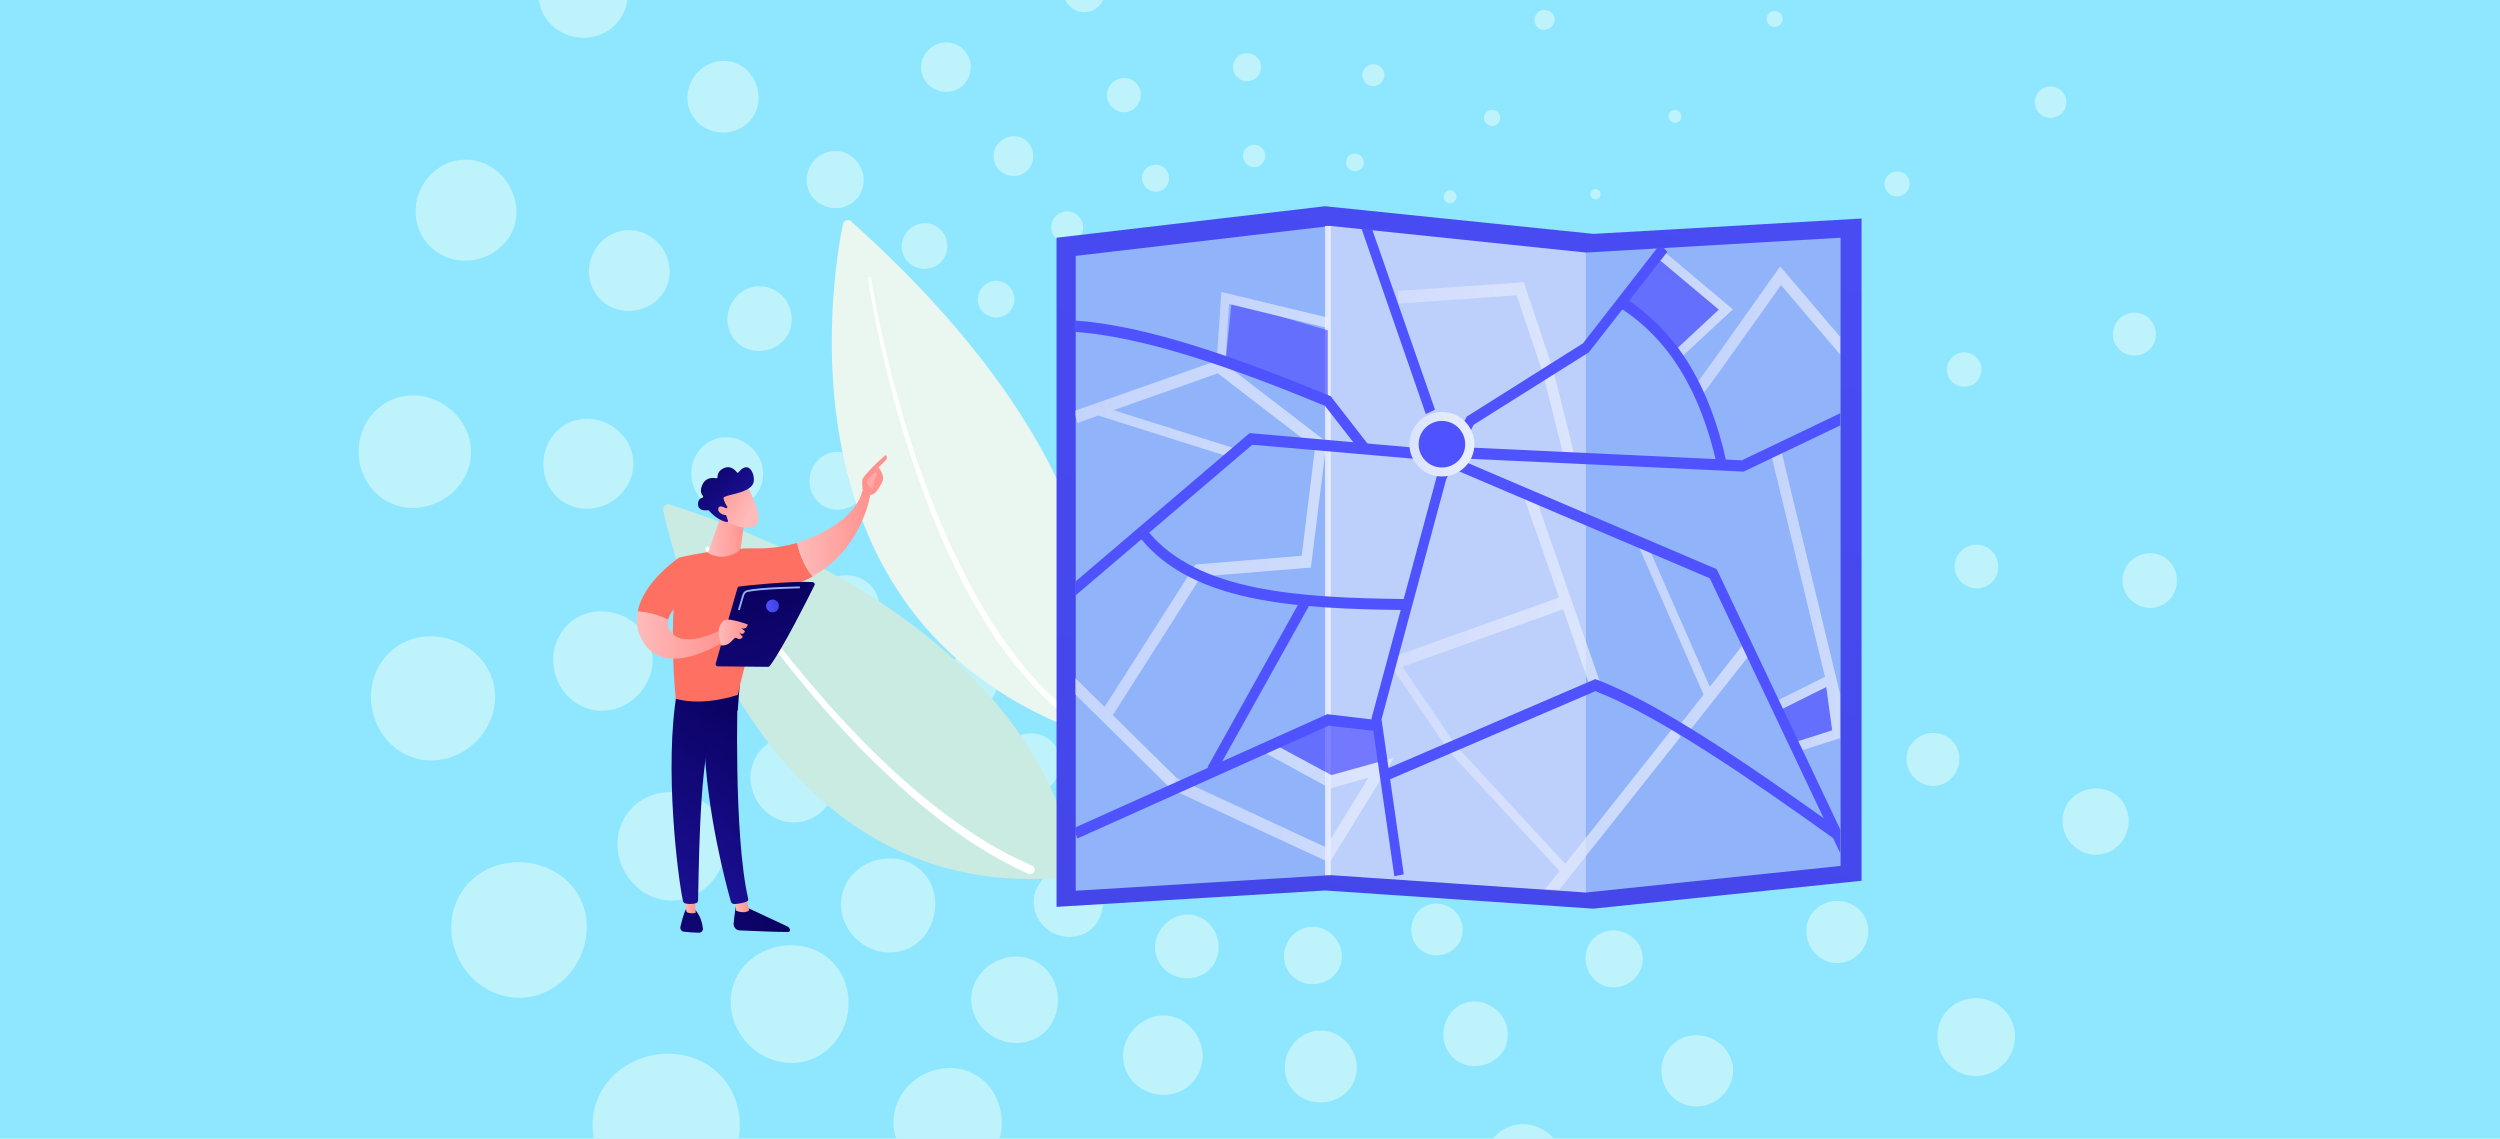<?xml version="1.0" encoding="utf-8"?>
<!-- Generator: Adobe Illustrator 26.5.0, SVG Export Plug-In . SVG Version: 6.00 Build 0)  -->
<svg version="1.1" id="Layer_1" xmlns="http://www.w3.org/2000/svg" xmlns:xlink="http://www.w3.org/1999/xlink" x="0px" y="0px"
	 viewBox="0 0 977 445" style="enable-background:new 0 0 977 445;" xml:space="preserve">
<style type="text/css">
	.st0{fill:#8FE7FF;}
	.st1{fill:#BEF3FC;}
	.st2{fill:#C9EBE1;}
	.st3{fill:#FFFFFF;}
	.st4{fill:#EAF6F0;}
	.st5{fill:url(#SVGID_1_);}
	.st6{fill:#91B3FA;}
	.st7{fill:#BDD0FB;}
	.st8{fill:url(#SVGID_00000061467990709602191360000009590994571876250507_);}
	.st9{clip-path:url(#SVGID_00000026842295025353281780000012032044725328084128_);}
	.st10{opacity:0.69;}
	.st11{fill:url(#SVGID_00000034778768056461815810000008606662232837550502_);}
	.st12{fill:url(#SVGID_00000047041206437218910530000011638926904740665531_);}
	.st13{fill:url(#SVGID_00000058577591814561257010000001358373657430502076_);}
	.st14{fill:url(#SVGID_00000160150887371128308710000011161466813063363223_);}
	.st15{fill:url(#SVGID_00000020380121362309122220000007602192855979568052_);}
	.st16{fill:url(#SVGID_00000080888479906884764180000003776225213732919950_);}
	.st17{fill:url(#SVGID_00000172431567906359019000000016768226346419999677_);}
	.st18{fill:url(#SVGID_00000152953225452516390990000007595345880383977632_);}
	.st19{fill:url(#SVGID_00000006684201745808598330000012060056229652069768_);}
	.st20{fill:url(#SVGID_00000062911788435633371240000002268592973587256498_);}
	.st21{fill:url(#SVGID_00000165203379642994887620000007419437082092648873_);}
	.st22{fill:url(#SVGID_00000070807381543441668620000006989831856056012685_);}
	.st23{fill:url(#SVGID_00000176760189122334104990000018133500758794656400_);}
	.st24{fill:url(#SVGID_00000093150957932902467510000014411371299243986054_);}
	.st25{fill:url(#SVGID_00000059286067631487116620000004748418647279926970_);}
	.st26{fill:url(#SVGID_00000089552238707984507560000007785565791021197194_);}
	.st27{fill:url(#SVGID_00000089554699722355868600000014754484531788146081_);}
	.st28{fill:url(#SVGID_00000151509028908400963700000015383631262411266707_);}
	.st29{fill:url(#SVGID_00000074400452271792811780000010261978296002182023_);}
	.st30{fill:url(#SVGID_00000163033425085994847220000015555244242455934140_);}
	.st31{fill:url(#SVGID_00000105399184461498043960000012814865945049904308_);}
	.st32{fill:url(#SVGID_00000051353891922604012700000008206261512797519767_);}
	.st33{fill:url(#SVGID_00000136403929333504947720000008752790208106218119_);}
	.st34{fill:url(#SVGID_00000044884524055571933770000008294287930325523086_);}
	.st35{fill:url(#SVGID_00000061467273356057925660000015542946647466547885_);}
	.st36{fill:url(#SVGID_00000106836129741981277150000005217484765814969014_);}
	.st37{fill:url(#SVGID_00000172399686554161715020000000303266078191348662_);}
	.st38{fill:url(#SVGID_00000047041222981749181420000003929632524849221534_);}
	.st39{fill:url(#SVGID_00000074416402082411885690000015341986612680201641_);}
	.st40{fill:url(#SVGID_00000115498311424314561390000010793412895731905683_);}
	.st41{fill:url(#SVGID_00000003798346039793395050000013812125461660428990_);}
	.st42{fill:url(#SVGID_00000134947081403799628550000011103304091702024101_);}
	.st43{fill:url(#SVGID_00000182491356217147798590000015536017853371087265_);}
	.st44{fill:url(#SVGID_00000125591619732335558670000013606472192720767896_);}
	.st45{fill:url(#SVGID_00000146471110943271870070000000997498286996969126_);}
	.st46{fill:url(#SVGID_00000015318248131922869580000008614824068910572990_);}
	.st47{fill:url(#SVGID_00000080184811321356800560000012228375826868640688_);}
	.st48{fill:url(#SVGID_00000003815597538425795300000011109565032966781587_);}
	.st49{fill:url(#SVGID_00000125561343820142709500000018144157570263029672_);}
	.st50{fill:url(#SVGID_00000108280721035136199920000005406210467808908453_);}
	.st51{fill:url(#SVGID_00000176763685553913858290000008587789001179920780_);}
	.st52{fill:url(#SVGID_00000035523589076074497120000014996424697172304002_);}
	.st53{fill:url(#SVGID_00000101801213552484070100000004174787719542349465_);}
	.st54{fill:url(#SVGID_00000031196661786625271360000008394818548774984127_);}
	.st55{fill:url(#SVGID_00000150793219206771662060000016599512701104297635_);}
	.st56{fill:url(#SVGID_00000092456115787361772440000014556612959243681725_);}
</style>
<path class="st0" d="M0,0h977v445H0V0z"/>
<g>
	<path class="st1" d="M282,459.6c5.1-6.1,7.3-13.6,7.1-20.7s-2.8-13.9-8-19.1s-11.9-7.7-19.1-8c-7.1-0.2-14.6,2-20.7,7.1
		s-9.5,12.3-9.7,19.9s2.7,15.5,8.8,21.6s14,9.1,21.6,8.8C269.7,469.1,276.9,465.7,282,459.6L282,459.6z M361.7,509.9
		c3-6.7,3-13.9,1-20.2s-6.1-11.6-12-14.9c-5.9-3.2-12.6-3.8-19-2.1s-12.4,5.6-16.4,11.7s-5.1,13.3-3.4,20.1
		c1.7,6.7,6.4,13,13.3,16.8s14.7,4.4,21.3,2.2C353.2,521.4,358.7,516.5,361.7,509.9z M191.2,339.4c-6.7,3-11.5,8.5-13.6,15.1
		c-2.2,6.6-1.6,14.4,2.2,21.3s10,11.6,16.8,13.3c6.9,1.8,14.2,0.6,20.1-3.4c6.1-4,10-10.1,11.7-16.4c1.7-6.4,1.1-13.1-2.1-19
		s-8.6-10-14.9-12S197.9,336.4,191.2,339.4L191.2,339.4z M411.5,306.2c2.1-2.5,3-5.6,2.9-8.5s-1.2-5.7-3.3-7.8s-4.9-3.2-7.8-3.3
		s-6,0.8-8.5,2.9s-3.9,5-4,8.1s1.1,6.4,3.6,8.9s5.8,3.7,8.8,3.6C406.4,310.1,409.4,308.7,411.5,306.2L411.5,306.2L411.5,306.2z
		 M444.1,326.8c1.2-2.7,1.2-5.7,0.4-8.3s-2.5-4.8-4.9-6.1s-5.2-1.5-7.8-0.9c-2.6,0.7-5.1,2.3-6.7,4.8s-2.1,5.5-1.4,8.2
		c0.7,2.8,2.6,5.3,5.5,6.9c2.8,1.6,6,1.8,8.7,0.9C440.6,331.5,442.9,329.5,444.1,326.8L444.1,326.8L444.1,326.8z M481.1,337.6
		c0.4-2.7-0.3-5.3-1.7-7.4s-3.4-3.6-5.9-4.1s-5,0-7.1,1.2c-2.1,1.3-3.9,3.3-4.6,6c-0.8,2.6-0.4,5.3,1,7.6c1.3,2.2,3.7,4,6.5,4.6
		c2.9,0.6,5.7,0,7.9-1.4C479.3,342.6,480.7,340.3,481.1,337.6L481.1,337.6L481.1,337.6z M519.7,337.8c-0.3-2.5-1.6-4.6-3.3-6
		s-3.9-2.2-6.2-2.1c-2.3,0.2-4.4,1.2-5.9,2.9s-2.5,3.9-2.5,6.4s1,4.7,2.8,6.3c1.7,1.6,4.2,2.5,6.8,2.3c2.6-0.2,4.9-1.4,6.4-3.2
		S520,340.3,519.7,337.8L519.7,337.8L519.7,337.8z M556.9,327.5c-0.9-2-2.5-3.5-4.4-4.3s-4-0.9-5.9-0.2c-2,0.7-3.5,2.2-4.4,4
		s-1.2,4-0.5,6.1c0.6,2.1,2.1,3.8,4,4.7s4.2,1.1,6.4,0.3s3.9-2.4,4.7-4.4C557.7,331.7,557.8,329.5,556.9,327.5L556.9,327.5
		L556.9,327.5z M589.8,307.3c-2.5-3-6.9-3.5-9.9-1.3s-3.7,6.5-1.6,9.8c2.2,3.3,6.7,4.1,10.1,1.6C591.8,315,592.3,310.3,589.8,307.3z
		 M615.9,278.9c-2.8-1.9-6.6-1.3-8.6,1.3s-1.6,6.4,1.1,8.6c2.6,2.2,6.6,1.8,8.8-1.1S618.7,280.8,615.9,278.9z M633.2,244.4
		c-2.8-0.9-5.7,0.5-6.7,3.1s0.3,5.6,3,6.8s5.8-0.2,6.9-3C637.4,248.4,635.9,245.3,633.2,244.4L633.2,244.4z M640.3,206.5
		c-2.4-0.1-4.4,1.7-4.6,4s1.6,4.4,3.9,4.7c2.4,0.3,4.6-1.5,4.8-4S642.7,206.6,640.3,206.5L640.3,206.5L640.3,206.5z M636.9,168.1
		c-1.8,0.4-3,2.3-2.6,4.1s2.2,3,4,2.7c1.9-0.3,3.1-2.2,2.7-4.1C640.6,168.8,638.7,167.7,636.9,168.1L636.9,168.1L636.9,168.1z
		 M623,132.1c-1.2,0.7-1.7,2.2-1,3.4c0.6,1.2,2.1,1.7,3.4,1c1.2-0.6,1.7-2.2,1.1-3.4C625.7,131.9,624.2,131.4,623,132.1z
		 M597.5,99.1c-0.6,0.6-0.6,1.6,0,2.2s1.6,0.6,2.2,0c0.6-0.6,0.6-1.6,0-2.3C599,98.5,598.1,98.5,597.5,99.1z M374.2,257
		c-2.7,1.2-4.7,3.5-5.6,6.2s-0.7,5.9,0.9,8.7s4.1,4.7,6.9,5.5c2.8,0.7,5.7,0.3,8.2-1.4c2.5-1.6,4.1-4.1,4.8-6.7s0.5-5.4-0.9-7.8
		c-1.3-2.4-3.5-4.1-6.1-4.9C379.9,255.7,377,255.7,374.2,257L374.2,257L374.2,257z M363.5,219.9c-2.7,0.4-5,1.9-6.5,4
		s-2.1,5-1.4,7.9c0.6,2.9,2.4,5.2,4.6,6.5c2.2,1.4,4.9,1.7,7.6,1c2.5-0.8,4.6-2.4,6-4.6c1.3-2.1,1.8-4.6,1.2-7.1
		c-0.5-2.5-2-4.5-4.1-5.9S366.2,219.5,363.5,219.9L363.5,219.9L363.5,219.9z M363.2,181.3c-2.5-0.3-4.8,0.4-6.6,1.9
		s-3.1,3.8-3.2,6.4c-0.2,2.6,0.7,5.1,2.3,6.8s3.8,2.8,6.3,2.8s4.7-1,6.4-2.5s2.7-3.6,2.9-5.9s-0.6-4.5-2.1-6.2
		C367.8,183,365.7,181.7,363.2,181.3L363.2,181.3L363.2,181.3z M373.6,144.2c-2-0.9-4.3-0.9-6.2,0c-1.9,0.8-3.6,2.5-4.4,4.7
		s-0.6,4.5,0.3,6.4s2.6,3.4,4.7,4s4.3,0.4,6.1-0.5s3.3-2.4,4-4.4s0.6-4.1-0.2-5.9S375.6,145.1,373.6,144.2L373.6,144.2z
		 M393.7,111.3c-3-2.5-7.6-2-10.1,1.4s-1.7,8,1.6,10.1c3.3,2.2,7.6,1.4,9.8-1.6C397.3,118.2,396.8,113.8,393.7,111.3z M422.1,85.2
		c-1.9-2.8-5.9-3.5-8.8-1.3s-3.3,6.2-1.1,8.8s6,3,8.6,1.1C423.5,91.8,424.1,88,422.1,85.2z M456.6,67.9c-0.9-2.8-4-4.2-6.9-3.2
		c-2.9,1.1-4.2,4.2-3,6.9s4.2,4,6.8,3S457.5,70.6,456.6,67.9z M494.5,60.7c-0.1-2.4-2.2-4.3-4.7-4.1s-4.3,2.4-4,4.8s2.4,4.1,4.7,3.9
		C492.8,65.2,494.6,63.1,494.5,60.7L494.5,60.7z M532.9,64.2c0.4-1.8-0.7-3.7-2.7-4.1c-1.9-0.4-3.8,0.8-4.1,2.7
		c-0.3,1.9,0.9,3.7,2.7,4C530.7,67.2,532.5,66,532.9,64.2L532.9,64.2z M568.9,78.1c0.7-1.2,0.2-2.7-1-3.4l0,0
		c-1.3-0.7-2.8-0.2-3.4,1.1c-0.6,1.2-0.2,2.7,1,3.4C566.7,79.7,568.3,79.3,568.9,78.1z M389,332.8c2.5-3,3.8-6.7,3.7-10.6
		c-0.1-3.7-1.4-7.1-4.1-9.8c-2.6-2.6-6.1-4-9.8-4.1c-3.6-0.1-7.5,1-10.6,3.7c-3.1,2.6-4.8,6.3-5,10.2c-0.1,3.9,1.4,7.9,4.5,11.1
		c3.1,3.1,7.2,4.6,11.1,4.5S386.4,335.9,389,332.8L389,332.8L389,332.8z M429.8,358.5c1.5-3.4,1.6-7.1,0.5-10.3
		c-1-3.2-3.1-6-6.1-7.6c-3-1.7-6.5-1.9-9.7-1.1c-3.3,0.9-6.4,2.9-8.4,6c-2.1,3.1-2.6,6.8-1.7,10.3s3.3,6.6,6.8,8.6
		c3.5,1.9,7.5,2.2,10.9,1.1S428.3,362,429.8,358.5L429.8,358.5L429.8,358.5z M476.1,372c0.5-3.4-0.4-6.7-2.1-9.2
		c-1.7-2.6-4.3-4.4-7.4-5.1s-6.2,0-8.9,1.6c-2.6,1.6-4.8,4.2-5.8,7.5c-1,3.2-0.5,6.7,1.2,9.5s4.6,5,8.2,5.7c3.6,0.8,7.1,0,9.8-1.8
		C473.8,378.3,475.6,375.4,476.1,372L476.1,372L476.1,372z M524.3,372.3c-0.4-3.1-2-5.7-4.2-7.5s-4.9-2.8-7.8-2.6
		c-2.8,0.2-5.5,1.5-7.4,3.6s-3.1,4.9-3.1,8s1.3,5.9,3.5,7.9s5.2,3.1,8.5,2.9s6.2-1.8,8.1-4S524.7,375.4,524.3,372.3L524.3,372.3z
		 M570.8,359.4c-1.1-2.6-3.1-4.4-5.4-5.4s-4.9-1.2-7.4-0.3s-4.3,2.7-5.4,5c-1.2,2.4-1.4,5.2-0.6,7.7c0.8,2.7,2.6,4.8,5,5.9
		c2.4,1.2,5.3,1.4,8,0.4c2.8-1,4.8-3.1,5.9-5.5C571.8,364.7,571.9,362,570.8,359.4L570.8,359.4L570.8,359.4z M611.9,334.2
		c-1.6-1.9-3.7-3-6-3.3c-2.2-0.3-4.5,0.2-6.4,1.6s-3,3.4-3.4,5.6s0,4.6,1.4,6.7s3.4,3.4,5.7,3.7c2.3,0.4,4.8-0.2,6.9-1.7
		s3.3-3.8,3.6-6.1C614.1,338.5,613.4,336.1,611.9,334.2L611.9,334.2L611.9,334.2z M644.5,298.7c-3.6-2.4-8.3-1.7-10.8,1.6
		c-2.5,3.2-1.9,8,1.3,10.8c3.3,2.8,8.3,2.2,11-1.4C648.9,306.1,648.1,301.1,644.5,298.7z M666.2,255.6c-3.5-1.1-7.2,0.6-8.4,3.9
		s0.4,7,3.7,8.5c3.4,1.5,7.3-0.2,8.7-3.8C671.5,260.6,669.6,256.7,666.2,255.6z M675.1,208.2c-3-0.1-5.6,2.1-5.8,5s1.9,5.5,4.9,5.9
		c3,0.3,5.7-1.9,6-5S678.1,208.3,675.1,208.2L675.1,208.2L675.1,208.2z M670.8,160.2c-2.3,0.5-3.8,2.8-3.3,5.1s2.7,3.8,5,3.4
		s3.9-2.7,3.4-5.1C675.4,161.1,673.1,159.6,670.8,160.2L670.8,160.2L670.8,160.2z M653.4,115.2c-1.5,0.9-2.1,2.7-1.3,4.2
		s2.7,2.1,4.2,1.3s2.2-2.7,1.3-4.3C656.9,114.9,654.9,114.3,653.4,115.2z M622.1,74.5c-0.8,0.8-0.8,2,0,2.8s2,0.8,2.8,0l0,0
		c0.8-0.8,0.8-2,0-2.8S622.9,73.7,622.1,74.5L622.1,74.5z M342.5,271.3c-3.4,1.5-5.9,4.3-7,7.7s-0.8,7.4,1.1,10.9s5.1,5.9,8.6,6.8
		s7.2,0.3,10.3-1.7c3.1-2.1,5.1-5.2,6-8.4c0.9-3.3,0.6-6.7-1.1-9.7s-4.4-5.1-7.6-6.1C349.6,269.7,345.9,269.7,342.5,271.3
		L342.5,271.3L342.5,271.3z M329,224.9c-3.4,0.5-6.3,2.3-8.1,5s-2.6,6.2-1.8,9.8s3,6.5,5.7,8.2c2.8,1.7,6.2,2.2,9.4,1.2
		c3.3-1,5.9-3.2,7.5-5.8c1.6-2.7,2.2-5.8,1.6-8.9c-0.7-3.1-2.6-5.7-5.1-7.4C335.7,225.4,332.4,224.5,329,224.9L329,224.9z
		 M328.7,176.7c-3.1-0.4-6,0.5-8.3,2.4s-3.8,4.8-4,8.1s0.9,6.4,2.9,8.5c2,2.2,4.8,3.5,7.9,3.5s5.9-1.2,8-3.1
		c2.1-1.9,3.4-4.6,3.6-7.4c0.2-2.9-0.8-5.6-2.6-7.8S331.8,177.1,328.7,176.7z M341.6,130.3c-2.6-1.1-5.3-1.1-7.7,0
		c-2.4,1-4.5,3.1-5.5,5.9s-0.8,5.7,0.4,8c1.2,2.4,3.2,4.2,5.9,5c2.5,0.8,5.3,0.5,7.7-0.6c2.3-1.1,4.1-3,5-5.4
		c0.9-2.5,0.7-5.1-0.3-7.4C346.1,133.4,344.2,131.4,341.6,130.3z M366.9,89.2c-1.9-1.6-4.3-2.2-6.6-1.9s-4.5,1.5-6.1,3.6
		c-1.5,2.1-2.1,4.6-1.7,6.9s1.7,4.4,3.7,5.7c2.1,1.4,4.5,1.8,6.7,1.4s4.2-1.5,5.6-3.4s1.9-4.2,1.6-6.4
		C369.9,92.9,368.8,90.7,366.9,89.2L366.9,89.2z M402.4,56.5c-2.4-3.6-7.4-4.4-11-1.6c-3.6,2.7-4.1,7.8-1.4,11
		c2.8,3.3,7.5,3.8,10.8,1.3C404,64.8,404.8,60.1,402.4,56.5z M445.5,34.9c-1.1-3.5-5-5.3-8.6-3.9s-5.2,5.3-3.8,8.7
		c1.5,3.4,5.2,5,8.5,3.7C444.8,42.1,446.6,38.4,445.5,34.9z M492.8,25.9c-0.1-3-2.8-5.3-5.9-5.1s-5.4,3-5,6c0.3,3,3,5.2,5.9,4.9
		C490.7,31.5,493,29,492.8,25.9L492.8,25.9z M540.9,30.3c0.6-2.3-0.9-4.6-3.3-5.1s-4.7,1.1-5.1,3.4s1.1,4.6,3.3,5
		C538.1,34,540.3,32.6,540.9,30.3L540.9,30.3z M585.9,47.6c0.8-1.5,0.3-3.4-1.3-4.3c-1.6-0.8-3.5-0.2-4.3,1.3
		c-0.8,1.6-0.2,3.4,1.3,4.2C583.1,49.7,585,49.2,585.9,47.6z M360.9,366.1c3.3-3.9,4.7-8.7,4.6-13.3s-1.8-8.9-5.1-12.2
		s-7.6-5-12.2-5.1s-9.4,1.3-13.3,4.6s-6.1,7.9-6.2,12.7c-0.2,4.8,1.7,9.9,5.6,13.8s9,5.8,13.8,5.6
		C353.1,372.1,357.7,370,360.9,366.1L360.9,366.1L360.9,366.1z M411.9,398.2c1.9-4.3,1.9-8.9,0.7-12.9c-1.3-4-3.9-7.4-7.7-9.5
		s-8.1-2.4-12.2-1.4c-4.1,1.1-7.9,3.6-10.5,7.5s-3.3,8.5-2.1,12.8c1.1,4.3,4.1,8.3,8.5,10.7s9.4,2.8,13.6,1.4
		C406.5,405.6,410,402.5,411.9,398.2z M469.8,415.1c0.6-4.2-0.5-8.3-2.7-11.5s-5.4-5.6-9.3-6.4c-3.9-0.9-7.8-0.1-11.1,2
		c-3.3,2-6,5.2-7.2,9.3s-0.6,8.3,1.5,11.8s5.7,6.2,10.2,7.2s8.9,0,12.3-2.3C466.9,422.9,469.2,419.2,469.8,415.1L469.8,415.1
		L469.8,415.1z M530.1,415.4c-0.5-3.8-2.5-7.1-5.2-9.4s-6.1-3.5-9.7-3.2c-3.6,0.2-6.8,1.9-9.2,4.5c-2.5,2.7-3.9,6.3-3.9,10
		c0,3.9,1.6,7.4,4.3,9.9s6.5,3.9,10.7,3.6c4.1-0.3,7.7-2.2,10.1-5C529.5,423,530.6,419.3,530.1,415.4L530.1,415.4z M588.2,399.3
		c-1.4-3.2-3.9-5.5-6.8-6.8s-6.2-1.5-9.2-0.4c-3.1,1.1-5.4,3.4-6.8,6.3c-1.4,2.8-1.8,6.3-0.8,9.6s3.3,5.9,6.3,7.4
		c3.2,1.5,6.8,1.6,10.1,0.4c3.5-1.3,6.1-3.8,7.4-6.8C589.5,406,589.6,402.5,588.2,399.3z M639.5,367.8c-2-2.4-4.7-3.7-7.5-4.1
		s-5.6,0.3-8,2c-2.3,1.7-3.8,4.3-4.2,7c-0.5,2.8,0.1,5.8,1.8,8.3c1.7,2.6,4.3,4.2,7.2,4.7s6-0.2,8.6-2.1s4.2-4.7,4.5-7.6
		C642.3,373.1,641.5,370.1,639.5,367.8L639.5,367.8L639.5,367.8z M680.3,323.4c-2.2-1.5-4.8-2-7.2-1.7c-2.4,0.4-4.7,1.6-6.2,3.6
		s-2.1,4.5-1.8,7c0.3,2.4,1.5,4.8,3.5,6.5c2.1,1.7,4.6,2.4,7.1,2.1s5-1.6,6.6-3.8c1.7-2.2,2.3-4.9,1.9-7.4
		C683.9,327.2,682.5,324.9,680.3,323.4L680.3,323.4L680.3,323.4z M707.4,269.5c-4.3-1.4-9,0.8-10.5,4.8c-1.6,4.1,0.4,8.8,4.6,10.6
		s9.1-0.3,10.8-4.7S711.7,271,707.4,269.5L707.4,269.5L707.4,269.5z M718.6,210.3c-3.8-0.2-6.9,2.6-7.2,6.3
		c-0.3,3.6,2.4,6.9,6.2,7.3c3.7,0.4,7.1-2.4,7.4-6.3C725.2,213.8,722.3,210.5,718.6,210.3z M713.1,150.3c-2.9,0.7-4.7,3.5-4.1,6.3
		s3.4,4.7,6.3,4.2s4.9-3.4,4.2-6.4C718.9,151.4,716,149.6,713.1,150.3z M691.4,94c-1.9,1.1-2.6,3.4-1.6,5.3s3.3,2.6,5.3,1.6
		c1.9-1,2.7-3.4,1.6-5.3C695.8,93.7,693.3,93,691.4,94z M652.8,43.7c-1,1-1,2.5,0,3.5c0.9,1,2.5,1,3.5,0.1s1-2.5,0.1-3.5
		s-2.4-1.1-3.5-0.2C652.9,43.6,652.8,43.6,652.8,43.7L652.8,43.7z M302.8,289.1c-4.3,1.9-7.4,5.4-8.7,9.7c-1.4,4.2-1,9.2,1.4,13.6
		s6.4,7.4,10.7,8.5s8.9,0.4,12.8-2.1c3.9-2.6,6.4-6.4,7.5-10.5s0.7-8.4-1.4-12.2s-5.5-6.4-9.5-7.7
		C311.7,287.2,307.1,287.2,302.8,289.1z M286,231.2c-4.1,0.6-7.8,2.9-10.1,6.3c-2.3,3.4-3.2,7.8-2.3,12.3c1,4.5,3.7,8.1,7.2,10.2
		s7.7,2.7,11.8,1.5s7.3-3.9,9.3-7.2s2.8-7.2,1.9-11.1c-0.8-3.9-3.2-7.1-6.4-9.2C294.3,231.8,290.2,230.6,286,231.2L286,231.2z
		 M285.6,171c-3.8-0.5-7.6,0.6-10.4,3c-2.8,2.3-4.8,5.9-5,10.1c-0.3,4.1,1.2,7.9,3.6,10.7c2.5,2.7,6,4.3,9.9,4.3
		c3.7,0,7.3-1.4,10-3.9c2.6-2.4,4.3-5.6,4.5-9.2s-1-7-3.2-9.7C292.7,173.5,289.4,171.5,285.6,171L285.6,171z M301.7,112.9
		c-3.2-1.4-6.7-1.3-9.7,0s-5.6,3.9-6.9,7.4s-1,7.1,0.4,10c1.4,3,4.1,5.3,7.4,6.3s6.8,0.6,9.6-0.8s5.1-3.7,6.2-6.8s0.9-6.3-0.3-9.2
		C307.3,116.8,304.9,114.3,301.7,112.9z"/>
	<path class="st1" d="M333.3,61.5c-2.4-2-5.3-2.8-8.2-2.4s-5.7,1.9-7.6,4.5s-2.6,5.7-2.1,8.6s2.1,5.5,4.7,7.2s5.6,2.2,8.3,1.8
		c2.8-0.5,5.3-1.9,7-4.2s2.4-5.2,2-8S335.6,63.5,333.3,61.5L333.3,61.5L333.3,61.5z M377.6,20.7c-1.5-2.2-3.8-3.6-6.3-4
		s-5.2,0.2-7.4,1.9s-3.6,4.1-3.9,6.6s0.4,5.1,2.1,7.1c1.7,2.1,4.1,3.2,6.5,3.5s4.9-0.3,7-1.8c2-1.6,3.3-3.8,3.6-6.2
		C379.7,25.5,379.2,22.9,377.6,20.7L377.6,20.7L377.6,20.7z M431.5-6.3c-1.4-4.3-6.3-6.6-10.7-4.9c-4.5,1.7-6.5,6.6-4.7,10.8
		s6.5,6.2,10.6,4.6C430.7,2.6,432.9-2,431.5-6.3L431.5-6.3L431.5-6.3z M490.7-17.5c-0.2-3.8-3.5-6.7-7.3-6.4
		c-3.9,0.3-6.7,3.7-6.3,7.4s3.7,6.4,7.3,6.2C488.1-10.6,490.9-13.8,490.7-17.5z M550.8-12.1c0.7-2.9-1.2-5.8-4.2-6.4
		s-5.9,1.3-6.4,4.2s1.4,5.7,4.2,6.3C547.3-7.4,550.1-9.2,550.8-12.1z M607,9.6c1.1-1.8,0.5-4.1-1.3-5.2c-0.1-0.1-0.2-0.1-0.3-0.1
		c-2-1-4.4-0.3-5.3,1.7c-1,1.9-0.2,4.3,1.6,5.3C603.6,12.2,605.9,11.5,607,9.6L607,9.6z M325.9,407.7c4.1-4.9,5.9-10.9,5.7-16.6
		s-2.3-11.1-6.4-15.3c-4.1-4.1-9.5-6.2-15.3-6.4c-5.7-0.2-11.7,1.6-16.6,5.7s-7.6,9.8-7.7,15.9c-0.2,6.1,2.2,12.4,7,17.3
		c4.9,4.9,11.2,7.2,17.3,7.1C316,415.2,321.8,412.5,325.9,407.7z M389.6,447.8c2.4-5.3,2.4-11.1,0.8-16.1s-4.9-9.3-9.6-11.9
		s-10.1-3-15.2-1.7s-9.9,4.5-13.1,9.4s-4.1,10.7-2.7,16.1s5.1,10.4,10.7,13.4c5.5,3,11.8,3.5,17.1,1.8
		C382.8,457,387.2,453.2,389.6,447.8L389.6,447.8L389.6,447.8z M461.9,468.9c0.8-5.3-0.7-10.4-3.4-14.4s-6.7-6.9-11.6-8
		c-4.8-1.1-9.7-0.1-13.9,2.4c-4.1,2.5-7.5,6.5-9.1,11.7c-1.5,5.1-0.8,10.4,1.9,14.8c2.6,4.4,7.2,7.7,12.8,9c5.6,1.2,11.1,0,15.3-2.8
		C458.3,478.7,461.2,474.2,461.9,468.9L461.9,468.9L461.9,468.9z M537.3,469.4c-0.6-4.8-3.1-8.9-6.5-11.7s-7.6-4.4-12.2-4.1
		c-4.5,0.3-8.5,2.4-11.5,5.7c-3,3.2-4.9,7.6-4.9,12.5s2,9.2,5.4,12.3s8.2,4.9,13.3,4.5c5.2-0.3,9.6-2.8,12.6-6.3
		S537.9,474.2,537.3,469.4L537.3,469.4L537.3,469.4z M609.9,449.2c-1.7-4-4.9-6.9-8.5-8.5s-7.7-1.9-11.5-0.4
		c-3.8,1.4-6.8,4.3-8.5,7.8s-2.2,7.8-1,12c1.3,4.2,4.1,7.4,7.8,9.2s8.2,2.2,12.6,0.6c4.3-1.6,7.6-4.8,9.2-8.6
		S611.6,453.2,609.9,449.2z M674.1,409.8c-2.5-3-5.9-4.7-9.3-5.1c-3.5-0.5-7.1,0.4-10,2.5c-2.9,2.2-4.7,5.3-5.3,8.8
		s0.1,7.2,2.2,10.4s5.4,5.2,9,5.8s7.5-0.2,10.8-2.7c3.1-2.3,5.2-5.7,5.7-9.5C677.6,416.4,676.6,412.7,674.1,409.8L674.1,409.8
		L674.1,409.8z M725.1,354.3c-2.8-1.9-6-2.5-9-2.1c-3,0.5-5.8,2-7.8,4.5c-1.9,2.5-2.7,5.6-2.3,8.7c0.4,3,1.8,6,4.4,8.2
		s5.8,3,8.9,2.7c3.1-0.4,6.2-2,8.3-4.8s2.9-6.2,2.4-9.3C729.6,359.1,727.9,356.2,725.1,354.3L725.1,354.3L725.1,354.3z M758.9,287
		c-5.4-1.8-11.2,1-13.2,6c-1.9,5.1,0.6,11,5.8,13.3s11.4-0.3,13.5-5.9C767.2,294.8,764.3,288.8,758.9,287z M772.9,212.9
		c-4.7-0.2-8.7,3.3-9,7.8c-0.4,4.5,3,8.6,7.7,9.2c4.7,0.5,8.9-2.9,9.3-7.8C781.2,217.3,777.6,213.1,772.9,212.9z M766.1,137.9
		c-3.6,0.9-5.9,4.4-5.1,7.9c0.7,3.5,4.2,5.9,7.9,5.2c3.6-0.6,6.1-4.2,5.3-8C773.4,139.4,769.7,137,766.1,137.9L766.1,137.9
		L766.1,137.9z"/>
	<path class="st1" d="M739,67.6c-2.4,1.3-3.2,4.3-2,6.6s4.2,3.3,6.6,2c2.4-1.2,3.4-4.2,2.1-6.7C744.4,67.1,741.4,66.3,739,67.6
		L739,67.6L739,67.6z M691.3,5.2c-1.2,1.2-1.2,3.2,0,4.4s3.1,1.2,4.4,0.1c1.2-1.2,1.3-3.2,0.1-4.4C694.5,4,692.5,4,691.3,5.2z
		 M253.2,311.4c-5.3,2.4-9.2,6.8-10.9,12.1s-1.3,11.5,1.8,17.1c3,5.5,8,9.3,13.4,10.7s11.2,0.5,16.1-2.7s8-8.1,9.4-13.1
		c1.3-5.1,0.9-10.5-1.7-15.2s-6.9-8-11.9-9.6C264.3,309,258.5,309.1,253.2,311.4z M232.1,239.1c-5.3,0.8-9.8,3.6-12.6,7.9
		c-2.9,4.2-4.1,9.7-2.8,15.3c1.2,5.6,4.6,10.1,9,12.8c4.4,2.6,9.6,3.4,14.8,1.9c5.1-1.5,9.2-4.9,11.7-9.1c2.5-4.1,3.5-9,2.4-13.8
		c-1.1-4.9-4-8.9-8-11.6C242.5,239.8,237.4,238.3,232.1,239.1L232.1,239.1L232.1,239.1z M231.7,163.8c-4.7-0.6-9.4,0.7-13,3.7
		c-3.5,2.9-6,7.4-6.3,12.6c-0.4,5.2,1.4,9.9,4.5,13.3s7.5,5.4,12.4,5.4s9.2-1.9,12.5-4.9c3.2-3,5.4-7,5.7-11.5s-1.2-8.8-4.1-12.2
		C240.6,166.9,236.5,164.4,231.7,163.8L231.7,163.8L231.7,163.8z M251.9,91.2c-4-1.7-8.3-1.7-12.1,0c-3.8,1.6-7,4.9-8.6,9.2
		s-1.3,8.9,0.6,12.6c1.8,3.7,5.1,6.6,9.2,7.8c4.2,1.3,8.4,0.7,12-1c3.6-1.7,6.4-4.7,7.8-8.5s1.1-7.9-0.4-11.5
		C258.8,96.1,255.8,92.9,251.9,91.2L251.9,91.2z M291.3,26.9c-3-2.5-6.7-3.5-10.3-3c-3.8,0.5-7.2,2.6-9.5,5.7
		c-2.4,3.3-3.3,7.2-2.7,10.8s2.6,6.8,5.8,9c3.2,2.1,7,2.8,10.4,2.2c3.5-0.6,6.6-2.4,8.8-5.3s3-6.5,2.5-10
		C295.9,32.8,294.2,29.4,291.3,26.9L291.3,26.9L291.3,26.9z M346.7-24.1c-1.9-2.8-4.8-4.5-7.9-5s-6.5,0.3-9.3,2.4s-4.4,5.2-4.8,8.3
		s0.5,6.4,2.7,8.9c2.2,2.6,5.1,4,8.2,4.4c3,0.4,6.1-0.4,8.7-2.3s4.1-4.7,4.5-7.8C349.3-18,348.6-21.3,346.7-24.1L346.7-24.1
		L346.7-24.1z M414.1-57.9c-1.8-5.4-7.8-8.3-13.4-6.2s-8.2,8.3-5.9,13.5s8.2,7.7,13.3,5.8C413.1-46.7,415.9-52.5,414.1-57.9z
		 M488.1-71.9c-0.2-4.7-4.3-8.3-9.2-8c-4.9,0.4-8.4,4.6-7.8,9.3c0.5,4.7,4.6,8.1,9.2,7.7C484.8-63.2,488.3-67.1,488.1-71.9z
		 M563.2-65.1c0.9-3.6-1.5-7.3-5.2-8c-3.7-0.8-7.3,1.7-8,5.3c-0.6,3.7,1.7,7.1,5.2,7.9C558.8-59.2,562.3-61.5,563.2-65.1z M633.5-38
		c1.3-2.4,0.4-5.4-2-6.7s-5.4-0.4-6.7,2.1c-1.2,2.4-0.3,5.4,2,6.6C629.2-34.7,632.1-35.6,633.5-38z M452.1,536.2
		c0.9-6.6-0.8-13-4.2-18s-8.4-8.7-14.5-10s-12.1-0.1-17.3,3.1c-5.2,3.1-9.4,8.2-11.3,14.6s-1,13,2.3,18.5c3.3,5.4,8.9,9.7,16,11.2
		c7,1.5,13.9,0,19.2-3.5C447.6,548.4,451.2,542.8,452.1,536.2L452.1,536.2z M546.3,536.8c-0.8-6-3.9-11.1-8.1-14.6
		s-9.5-5.5-15.2-5.1s-10.7,3-14.4,7.1s-6.1,9.5-6.1,15.6s2.5,11.6,6.8,15.4c4.2,3.9,10.2,6.1,16.6,5.7c6.5-0.4,12.1-3.5,15.7-7.9
		C545.4,548.5,547.1,542.8,546.3,536.8z M637,511.5c-2.2-5-6.1-8.6-10.7-10.6c-4.5-2-9.6-2.3-14.4-0.5c-4.7,1.7-8.5,5.3-10.6,9.8
		c-2.2,4.4-2.8,9.8-1.2,15s5.1,9.3,9.8,11.5c4.6,2.3,10.3,2.7,15.7,0.7s9.5-6,11.5-10.7C639.1,521.9,639.2,516.5,637,511.5
		L637,511.5z M717.3,462.3c-3.1-3.7-7.3-5.8-11.7-6.4c-4.3-0.6-8.8,0.4-12.5,3.2c-3.7,2.7-5.9,6.7-6.6,11s0.1,9,2.8,13
		s6.7,6.6,11.2,7.3c4.5,0.8,9.4-0.3,13.4-3.3c4.1-3,6.5-7.4,7.1-11.9C721.6,470.6,720.4,466,717.3,462.3L717.3,462.3L717.3,462.3z
		 M781.1,392.9c-3.5-2.4-7.5-3.2-11.3-2.6s-7.3,2.5-9.7,5.7s-3.3,7.1-2.9,10.9c0.5,3.8,2.3,7.5,5.5,10.2s7.2,3.8,11.2,3.3
		c3.9-0.5,7.7-2.5,10.4-6c2.5-3.3,3.6-7.5,3-11.6C786.7,398.9,784.5,395.3,781.1,392.9L781.1,392.9z M823.3,308.8
		c-3.3-1.1-6.8-0.9-9.9,0.6c-3,1.4-5.4,3.8-6.6,7s-1,6.6,0.3,9.6s3.7,5.6,7,7s6.8,1.3,9.9,0s5.7-3.9,7-7.4s1.1-7.1-0.3-10.2
		S826.7,309.9,823.3,308.8z M840.8,216.2c-5.9-0.2-10.9,4.1-11.3,9.8s3.8,10.8,9.6,11.5s11.2-3.7,11.6-9.8
		C851.2,221.6,846.7,216.5,840.8,216.2L840.8,216.2L840.8,216.2z M832.3,122.4c-4.5,1.1-7.3,5.5-6.4,9.9c0.9,4.4,5.3,7.4,9.8,6.5
		c4.6-0.8,7.6-5.3,6.6-9.9C841.4,124.2,836.8,121.3,832.3,122.4L832.3,122.4L832.3,122.4z"/>
	<path class="st1" d="M798.4,34.5c-3,1.7-4,5.4-2.5,8.3c1.6,2.9,5.2,4.1,8.3,2.6c3-1.5,4.2-5.3,2.6-8.3
		C805.2,34,801.4,32.9,798.4,34.5L798.4,34.5L798.4,34.5z M739.4-42.8c-1.5,1.5-1.5,4,0,5.5s3.9,1.6,5.5,0.1s1.6-4,0.1-5.5
		C743.4-44.3,740.9-44.4,739.4-42.8z M164.9,248.9c-6.4,0.9-12.2,4.4-15.8,9.8c-3.6,5.3-5.1,12.2-3.5,19.2c1.5,7,5.8,12.7,11.2,16
		s12.1,4.2,18.5,2.3s11.5-6.2,14.6-11.3c3.1-5.2,4.4-11.2,3.1-17.3s-5-11.1-10-14.4C177.8,249.8,171.5,248,164.9,248.9L164.9,248.9
		L164.9,248.9z M164.3,154.7c-6-0.8-11.8,0.9-16.2,4.6s-7.5,9.3-7.9,15.7s1.8,12.4,5.7,16.7s9.4,6.8,15.4,6.8s11.6-2.4,15.6-6.1
		c4.1-3.7,6.7-8.7,7.1-14.4s-1.6-11-5.1-15.2C175.4,158.7,170.3,155.6,164.3,154.7z M189.5,64c-5-2.2-10.4-2.1-15.1,0
		s-8.7,6.1-10.7,11.5s-1.6,11.1,0.7,15.7s6.3,8.2,11.5,9.8s10.5,0.9,15-1.2c4.4-2.2,8-5.8,9.8-10.6s1.4-9.9-0.6-14.4
		C198.1,70.1,194.5,66.2,189.5,64L189.5,64L189.5,64z M238.8-16.3c-3.7-3.1-8.3-4.3-12.9-3.7c-4.5,0.6-8.9,3-11.9,7.1
		s-4.1,9-3.3,13.4c0.7,4.5,3.3,8.6,7.3,11.2c4,2.7,8.7,3.5,13,2.8s8.3-3,11-6.6c2.7-3.7,3.7-8.1,3.2-12.5
		C244.6-8.9,242.5-13.2,238.8-16.3L238.8-16.3L238.8-16.3z M308.1-80c-2.4-3.4-6-5.6-9.9-6.2s-8.1,0.4-11.6,3s-5.6,6.5-6,10.4
		c-0.5,3.9,0.6,7.9,3.3,11.2c2.7,3.2,6.4,5.1,10.2,5.5c3.8,0.5,7.7-0.5,10.9-2.9s5.1-5.9,5.7-9.7S310.5-76.6,308.1-80z M392.3-122.3
		c-1.1-3.4-3.6-6-6.6-7.4s-6.7-1.6-10.2-0.3s-6.1,3.9-7.4,7s-1.4,6.6,0,9.9s4,5.7,7,7s6.4,1.5,9.6,0.3s5.6-3.6,7-6.6
		C393.1-115.5,393.4-119,392.3-122.3L392.3-122.3z M484.8-139.8c-0.2-5.9-5.4-10.4-11.5-10c-6.1,0.5-10.5,5.8-9.8,11.6
		s5.8,10.1,11.5,9.6C480.7-128.9,485.1-133.9,484.8-139.8L484.8-139.8z M578.6-131.3c1.1-4.5-1.8-9.1-6.5-10c-4.7-1-9.1,2.1-10,6.6
		c-0.8,4.6,2.1,8.9,6.5,9.8C573.1-123.9,577.6-126.8,578.6-131.3L578.6-131.3z M666.5-97.4c1.7-3,0.6-6.7-2.5-8.4
		c-3.1-1.6-6.8-0.4-8.3,2.6s-0.4,6.7,2.6,8.3C661.2-93.4,664.8-94.4,666.5-97.4z"/>
</g>
<g>
	<path class="st2" d="M259.2,199.6c5.2,23.2,40.3,157,161.3,142.9c0,0-2.3-94.7-158.9-145.4C260.2,196.7,258.9,198,259.2,199.6
		L259.2,199.6z"/>
	<path class="st3" d="M275.8,215c4,6.4,8.2,12.6,12.5,18.8c4.3,6.2,8.8,12.2,13.3,18.2s9.3,11.8,14.1,17.6
		c4.8,5.8,9.8,11.4,14.9,16.9c5.1,5.5,10.4,10.9,15.9,16c5.5,5.2,11.1,10.2,17,14.9c11.8,9.5,24.5,17.9,38.4,24.1
		c0.9,0.4,1.9,0,2.3-0.9s0-1.9-0.9-2.3l0,0h0c-13.6-5.9-26.2-14-37.9-23.2c-5.9-4.6-11.5-9.5-17-14.6c-5.5-5-10.8-10.4-15.9-15.8
		c-5.2-5.4-10.2-11-15-16.7c-4.9-5.7-9.6-11.5-14.2-17.4c-4.6-5.9-9.1-11.9-13.5-18c-4.4-6.1-8.6-12.3-12.6-18.6l0,0
		c-0.2-0.4-0.7-0.4-1-0.2C275.7,214.2,275.6,214.7,275.8,215L275.8,215z"/>
</g>
<g>
	<path class="st4" d="M329.4,87.6c-4.6,22.8-26,156.9,96.2,199.6c0,0,36.8-84.7-93-200.7C331.5,85.5,329.7,86.1,329.4,87.6
		L329.4,87.6z"/>
	<path class="st3" d="M339.2,108.8c1.2,7.8,2.7,15.5,4.3,23.2c1.6,7.7,3.5,15.3,5.5,22.9c2,7.6,4.2,15.1,6.7,22.6
		c0.6,1.9,1.2,3.7,1.9,5.6l1.9,5.6c1.4,3.7,2.7,7.4,4.1,11c1.4,3.7,3,7.3,4.5,10.9l2.4,5.4c0.8,1.8,1.7,3.6,2.5,5.3
		c3.4,7.1,7.1,14.1,11.3,20.7l1.5,2.5l1.6,2.5l1.6,2.5l0.8,1.2l0.9,1.2l3.5,4.8l3.7,4.6c5,6.1,10.5,11.9,16.5,17
		c0.5,0.4,1.3,0.4,1.7-0.1c0.4-0.5,0.4-1.3-0.1-1.7l0,0l0,0c-5.9-5-11.4-10.6-16.3-16.6l-3.6-4.6l-3.4-4.7l-0.9-1.2l-0.8-1.2
		l-1.6-2.4l-1.6-2.4l-1.5-2.5c-4.2-6.6-7.9-13.5-11.3-20.5c-0.8-1.8-1.8-3.5-2.6-5.3l-2.4-5.3c-1.5-3.6-3.1-7.2-4.5-10.8
		c-1.5-3.6-2.8-7.3-4.2-10.9l-2-5.5c-0.7-1.8-1.2-3.7-1.9-5.6c-2.5-7.4-4.7-14.9-6.8-22.5s-4-15.1-5.7-22.8
		c-1.7-7.6-3.2-15.3-4.5-23.1l0,0c0-0.3-0.3-0.5-0.6-0.4C339.3,108.2,339.1,108.5,339.2,108.8L339.2,108.8z"/>
</g>
<g>
	<g>
		
			<linearGradient id="SVGID_1_" gradientUnits="userSpaceOnUse" x1="736.29" y1="768.215" x2="449.92" y2="-164.085" gradientTransform="matrix(1 0 0 -1 0 446)">
			<stop  offset="0" style="stop-color:#4F52FF"/>
			<stop  offset="1" style="stop-color:#4042E2"/>
		</linearGradient>
		<polygon class="st5" points="622.7,91.4 517.8,80.6 412.9,92.9 412.9,354.4 517.8,348 622.7,355.1 727.5,344.2 727.5,85.4 		"/>
		<polygon class="st6" points="520,342 420.4,348.1 420.4,100 520,88.3 		"/>
		<polygon class="st7" points="619.8,348.8 520,342 520,88.3 619.8,98.7 		"/>
		<polygon class="st6" points="719.3,338.4 619.8,348.8 619.8,98.7 719.3,92.9 		"/>
		
			<linearGradient id="SVGID_00000113339050550694974580000017333595280299000984_" gradientUnits="userSpaceOnUse" x1="517.79" y1="230.805" x2="520.05" y2="230.805" gradientTransform="matrix(1 0 0 -1 0 446)">
			<stop  offset="0" style="stop-color:#DAE3FE"/>
			<stop  offset="1" style="stop-color:#E9EFFD"/>
		</linearGradient>
		
			<rect x="517.8" y="88.3" style="fill:url(#SVGID_00000113339050550694974580000017333595280299000984_);" width="2.3" height="253.7"/>
	</g>
	<g>
		<defs>
			<polygon id="SVGID_00000125600108123110595390000012927034072560384414_" points="619.6,98.3 519.9,88 420.2,99.7 420.2,347.8 
				519.9,341.7 619.6,348.5 719.2,338.1 719.2,92.6 			"/>
		</defs>
		<clipPath id="SVGID_00000150085459628401698960000012454311761754970016_">
			<use xlink:href="#SVGID_00000125600108123110595390000012927034072560384414_"  style="overflow:visible;"/>
		</clipPath>
		<g style="clip-path:url(#SVGID_00000150085459628401698960000012454311761754970016_);">
			<g class="st10">
				
					<linearGradient id="SVGID_00000012432180703300161870000010475810718841368753_" gradientUnits="userSpaceOnUse" x1="656.723" y1="329.083" x2="737.863" y2="475.253" gradientTransform="matrix(1 0 0 -1 0 446)">
					<stop  offset="0" style="stop-color:#4F52FF"/>
					<stop  offset="1" style="stop-color:#4042E2"/>
				</linearGradient>
				<polygon style="fill:url(#SVGID_00000012432180703300161870000010475810718841368753_);" points="648.6,101.2 674.5,120.9 
					656.8,137.5 636.1,118.1 				"/>
				
					<linearGradient id="SVGID_00000017518312781521006660000000544478370725939843_" gradientUnits="userSpaceOnUse" x1="545.712" y1="390.71" x2="626.842" y2="536.88" gradientTransform="matrix(1 0 0 -1 0 446)">
					<stop  offset="0" style="stop-color:#4F52FF"/>
					<stop  offset="1" style="stop-color:#4042E2"/>
				</linearGradient>
				<polygon style="fill:url(#SVGID_00000017518312781521006660000000544478370725939843_);" points="479.1,140 481.3,118.1 
					518.9,129.1 518.9,156.8 				"/>
				
					<linearGradient id="SVGID_00000143604999279403670230000015963756000572859523_" gradientUnits="userSpaceOnUse" x1="764.454" y1="269.288" x2="845.584" y2="415.449" gradientTransform="matrix(1 0 0 -1 0 446)">
					<stop  offset="0" style="stop-color:#4F52FF"/>
					<stop  offset="1" style="stop-color:#4042E2"/>
				</linearGradient>
				<polygon style="fill:url(#SVGID_00000143604999279403670230000015963756000572859523_);" points="694.6,275.9 715.5,265.5 
					718.3,286.6 700,292.5 				"/>
				
					<linearGradient id="SVGID_00000145020357414924883640000017141110498770914206_" gradientUnits="userSpaceOnUse" x1="627.502" y1="345.304" x2="708.642" y2="491.474" gradientTransform="matrix(1 0 0 -1 0 446)">
					<stop  offset="0" style="stop-color:#4F52FF"/>
					<stop  offset="1" style="stop-color:#4042E2"/>
				</linearGradient>
				<polygon style="fill:url(#SVGID_00000145020357414924883640000017141110498770914206_);" points="498,292.7 518.9,303.5 
					539.8,300 537.9,285.7 518.9,281.3 				"/>
				
					<linearGradient id="SVGID_00000119118234218057257030000015555498515156877959_" gradientUnits="userSpaceOnUse" x1="419.75" y1="235.27" x2="518.44" y2="235.27" gradientTransform="matrix(1 0 0 -1 0 446)">
					<stop  offset="0" style="stop-color:#DAE3FE"/>
					<stop  offset="1" style="stop-color:#E9EFFD"/>
				</linearGradient>
				<polygon style="fill:url(#SVGID_00000119118234218057257030000015555498515156877959_);" points="476.6,140.6 419.8,160.6 
					421,165.3 429.2,162.4 481.8,179 482.7,175.3 435.2,160.3 475.9,145.9 513.9,175.1 508.7,217.2 467.2,220.6 430.6,277.9 
					434,280.9 469.4,225.3 512.3,221.8 518.4,172.7 				"/>
				
					<linearGradient id="SVGID_00000108306235194298317980000013119092240231577507_" gradientUnits="userSpaceOnUse" x1="415.45" y1="159.72" x2="461.57" y2="159.72" gradientTransform="matrix(1 0 0 -1 0 446)">
					<stop  offset="0" style="stop-color:#DAE3FE"/>
					<stop  offset="1" style="stop-color:#E9EFFD"/>
				</linearGradient>
				<polygon style="fill:url(#SVGID_00000108306235194298317980000013119092240231577507_);" points="458.9,309.6 415.5,266.7 
					418.2,263 461.6,305.8 				"/>
				
					<linearGradient id="SVGID_00000157268039606083144640000001351652728998728098_" gradientUnits="userSpaceOnUse" x1="543.08" y1="215.34" x2="625.44" y2="215.34" gradientTransform="matrix(1 0 0 -1 0 446)">
					<stop  offset="0" style="stop-color:#DAE3FE"/>
					<stop  offset="1" style="stop-color:#E9EFFD"/>
				</linearGradient>
				<polygon style="fill:url(#SVGID_00000157268039606083144640000001351652728998728098_);" points="625.4,266.9 599.5,192.6 
					595.6,194.4 609.3,233.5 543.1,257.2 544.3,261.9 610.9,238.1 621.5,268.7 				"/>
				
					<linearGradient id="SVGID_00000141433963558282015430000003956388141586710659_" gradientUnits="userSpaceOnUse" x1="640.26" y1="196.765" x2="683.87" y2="196.765" gradientTransform="matrix(1 0 0 -1 0 446)">
					<stop  offset="0" style="stop-color:#DAE3FE"/>
					<stop  offset="1" style="stop-color:#E9EFFD"/>
				</linearGradient>
				<polygon style="fill:url(#SVGID_00000141433963558282015430000003956388141586710659_);" points="680.8,252.4 668.2,268.4 
					643.2,211.5 640.3,213.3 665.7,271.4 665.8,271.4 656.1,283.7 659.2,287 683.9,255.7 				"/>
				
					<linearGradient id="SVGID_00000060018089715951962660000006345291240238782597_" gradientUnits="userSpaceOnUse" x1="663" y1="317.08" x2="722.61" y2="317.08" gradientTransform="matrix(1 0 0 -1 0 446)">
					<stop  offset="0" style="stop-color:#DAE3FE"/>
					<stop  offset="1" style="stop-color:#E9EFFD"/>
				</linearGradient>
				<path style="fill:url(#SVGID_00000060018089715951962660000006345291240238782597_);" d="M665.6,153.7l-2.4-4
					c-0.1,0.1-0.2,0.2-0.2,0.2c1.3-1.5,19.4-27,31.2-43.7l1.5-2.1l26.9,31.6l-3,3.4L696,111.4c-2.6,3.7-8.2,11.7-13.9,19.6
					C666.4,153.1,666,153.4,665.6,153.7L665.6,153.7z"/>
				
					<linearGradient id="SVGID_00000180341127667014605480000011846062568455923127_" gradientUnits="userSpaceOnUse" x1="546.33" y1="301.025" x2="615.44" y2="301.025" gradientTransform="matrix(1 0 0 -1 0 446)">
					<stop  offset="0" style="stop-color:#DAE3FE"/>
					<stop  offset="1" style="stop-color:#E9EFFD"/>
				</linearGradient>
				<polygon style="fill:url(#SVGID_00000180341127667014605480000011846062568455923127_);" points="611.4,179.6 603,146 
					592.7,115.4 546.6,118.6 546.3,113.7 595.5,110.3 607,144.6 615.4,178.3 				"/>
				
					<linearGradient id="SVGID_00000088092814295346103070000004824757015118781570_" gradientUnits="userSpaceOnUse" x1="475.53" y1="318.43" x2="519.26" y2="318.43" gradientTransform="matrix(1 0 0 -1 0 446)">
					<stop  offset="0" style="stop-color:#DAE3FE"/>
					<stop  offset="1" style="stop-color:#E9EFFD"/>
				</linearGradient>
				<polygon style="fill:url(#SVGID_00000088092814295346103070000004824757015118781570_);" points="478.9,141 475.5,140.7 
					477.3,114.1 519.3,124.2 518.6,128.1 480.3,118.8 				"/>
				
					<linearGradient id="SVGID_00000168808188902045003080000012418503911841367478_" gradientUnits="userSpaceOnUse" x1="647.49" y1="327.06" x2="677.23" y2="327.06" gradientTransform="matrix(1 0 0 -1 0 446)">
					<stop  offset="0" style="stop-color:#DAE3FE"/>
					<stop  offset="1" style="stop-color:#E9EFFD"/>
				</linearGradient>
				<polygon style="fill:url(#SVGID_00000168808188902045003080000012418503911841367478_);" points="656.3,140.3 654.2,137.3 
					671.7,121 647.5,100.7 649.5,97.6 677.2,120.9 				"/>
				
					<linearGradient id="SVGID_00000060732831227829414840000005255102680069803924_" gradientUnits="userSpaceOnUse" x1="692.15" y1="210.8" x2="724.02" y2="210.8" gradientTransform="matrix(1 0 0 -1 0 446)">
					<stop  offset="0" style="stop-color:#DAE3FE"/>
					<stop  offset="1" style="stop-color:#E9EFFD"/>
				</linearGradient>
				<polygon style="fill:url(#SVGID_00000060732831227829414840000005255102680069803924_);" points="724,291.4 696.2,176.5 
					692.2,177.8 713.2,264.5 693.5,274.3 694.8,277.9 713.7,268.5 716,285.4 701.3,290.1 702.2,293.9 719,288.5 720,292.7 				"/>
				
					<linearGradient id="SVGID_00000000901370023453002040000018357884113531182472_" gradientUnits="userSpaceOnUse" x1="457.92" y1="132.57" x2="544.78" y2="132.57" gradientTransform="matrix(1 0 0 -1 0 446)">
					<stop  offset="0" style="stop-color:#DAE3FE"/>
					<stop  offset="1" style="stop-color:#E9EFFD"/>
				</linearGradient>
				<polygon style="fill:url(#SVGID_00000000901370023453002040000018357884113531182472_);" points="519.6,337.1 457.9,308.5 
					459.5,303.9 518.1,331.1 534.8,303.9 519.8,308.1 494.3,294.2 496,289.8 520.3,302.9 544.8,296.1 				"/>
				
					<linearGradient id="SVGID_00000049939178246116553890000013277896486545198755_" gradientUnits="userSpaceOnUse" x1="542.38" y1="141.91" x2="656.81" y2="141.91" gradientTransform="matrix(1 0 0 -1 0 446)">
					<stop  offset="0" style="stop-color:#DAE3FE"/>
					<stop  offset="1" style="stop-color:#E9EFFD"/>
				</linearGradient>
				<polygon style="fill:url(#SVGID_00000049939178246116553890000013277896486545198755_);" points="653.7,284.6 611.7,337.6 
					569,291.4 545,256.1 542.4,258.5 566.5,293.9 566.6,294 609.5,340.4 602.8,348.8 605.9,352.1 656.8,287.9 				"/>
			</g>
			<g>
				
					<linearGradient id="SVGID_00000170239637250387521580000017089587219931157644_" gradientUnits="userSpaceOnUse" x1="533.347" y1="397.576" x2="614.487" y2="543.736" gradientTransform="matrix(1 0 0 -1 0 446)">
					<stop  offset="0" style="stop-color:#4F52FF"/>
					<stop  offset="1" style="stop-color:#4042E2"/>
				</linearGradient>
				<path style="fill:url(#SVGID_00000170239637250387521580000017089587219931157644_);" d="M532.5,177.5l-14.7-18.9
					c-32.8-13.5-70.3-27.4-99.3-29l0.2-4.4c29.6,1.6,67.6,15.8,100.8,29.4l0.5,0.2l15.3,19.7L532.5,177.5L532.5,177.5z"/>
				
					<linearGradient id="SVGID_00000098904726988882900730000014084672709148004236_" gradientUnits="userSpaceOnUse" x1="719.137" y1="294.441" x2="800.277" y2="440.601" gradientTransform="matrix(1 0 0 -1 0 446)">
					<stop  offset="0" style="stop-color:#4F52FF"/>
					<stop  offset="1" style="stop-color:#4042E2"/>
				</linearGradient>
				<path style="fill:url(#SVGID_00000098904726988882900730000014084672709148004236_);" d="M716.9,327.9
					c-32-22.9-68.2-48-93.4-57.8l-81.8,35.1l-1.3-4.1l83-35.7l0.6,0.2c25.6,9.7,62.3,35.3,94.8,58.5L716.9,327.9L716.9,327.9z"/>
				
					<linearGradient id="SVGID_00000048479371529763172210000015296358525466850969_" gradientUnits="userSpaceOnUse" x1="575.764" y1="374.029" x2="656.894" y2="520.198" gradientTransform="matrix(1 0 0 -1 0 446)">
					<stop  offset="0" style="stop-color:#4F52FF"/>
					<stop  offset="1" style="stop-color:#4042E2"/>
				</linearGradient>
				<polygon style="fill:url(#SVGID_00000048479371529763172210000015296358525466850969_);" points="557.2,161.8 532.1,89.4 
					535.6,87.8 560.8,160.1 				"/>
				
					<linearGradient id="SVGID_00000127736599485063672040000007386497153234121905_" gradientUnits="userSpaceOnUse" x1="668.481" y1="322.564" x2="749.621" y2="468.724" gradientTransform="matrix(1 0 0 -1 0 446)">
					<stop  offset="0" style="stop-color:#4F52FF"/>
					<stop  offset="1" style="stop-color:#4042E2"/>
				</linearGradient>
				<path style="fill:url(#SVGID_00000127736599485063672040000007386497153234121905_);" d="M671,181.8
					c-6.5-29.3-19-49.5-38.2-61.7l1.8-3.9c10.6,6.7,19.4,15.9,26.2,27.3c6.1,10.4,10.7,22.5,13.9,37.2L671,181.8L671,181.8z"/>
				
					<linearGradient id="SVGID_00000096747802347998685500000009246071840657632169_" gradientUnits="userSpaceOnUse" x1="594.819" y1="363.451" x2="675.949" y2="509.621" gradientTransform="matrix(1 0 0 -1 0 446)">
					<stop  offset="0" style="stop-color:#4F52FF"/>
					<stop  offset="1" style="stop-color:#4042E2"/>
				</linearGradient>
				<polygon style="fill:url(#SVGID_00000096747802347998685500000009246071840657632169_);" points="475,302.3 471.9,299.8 
					508.9,233.4 512.1,235.8 				"/>
				
					<linearGradient id="SVGID_00000151510828123239900170000002356407364930411688_" gradientUnits="userSpaceOnUse" x1="671.946" y1="320.637" x2="753.076" y2="466.807" gradientTransform="matrix(1 0 0 -1 0 446)">
					<stop  offset="0" style="stop-color:#4F52FF"/>
					<stop  offset="1" style="stop-color:#4042E2"/>
				</linearGradient>
				<polygon style="fill:url(#SVGID_00000151510828123239900170000002356407364930411688_);" points="681.4,184.3 572.4,179.2 
					572.6,174.8 680.7,179.9 720.4,160.9 721.8,165 				"/>
				
					<linearGradient id="SVGID_00000112591739981603890080000017761058755862491792_" gradientUnits="userSpaceOnUse" x1="600.303" y1="360.404" x2="681.443" y2="506.574" gradientTransform="matrix(1 0 0 -1 0 446)">
					<stop  offset="0" style="stop-color:#4F52FF"/>
					<stop  offset="1" style="stop-color:#4042E2"/>
				</linearGradient>
				<polygon style="fill:url(#SVGID_00000112591739981603890080000017761058755862491792_);" points="421,327.7 419.7,323.6 
					518.7,279.1 538.1,281.4 537.7,285.7 519.2,283.6 				"/>
				
					<linearGradient id="SVGID_00000062183214848850383520000002015413821014381462_" gradientUnits="userSpaceOnUse" x1="580.525" y1="371.382" x2="661.665" y2="517.552" gradientTransform="matrix(1 0 0 -1 0 446)">
					<stop  offset="0" style="stop-color:#4F52FF"/>
					<stop  offset="1" style="stop-color:#4042E2"/>
				</linearGradient>
				<path style="fill:url(#SVGID_00000062183214848850383520000002015413821014381462_);" d="M548.6,238.4
					c-42.5-0.5-82.3-3-102.6-27.7l2.7-3c19.3,23.4,58.3,25.9,100,26.4L548.6,238.4L548.6,238.4z"/>
				
					<linearGradient id="SVGID_00000033331767507397388350000015243893325688498097_" gradientUnits="userSpaceOnUse" x1="640.885" y1="337.882" x2="722.025" y2="484.042" gradientTransform="matrix(1 0 0 -1 0 446)">
					<stop  offset="0" style="stop-color:#4F52FF"/>
					<stop  offset="1" style="stop-color:#4042E2"/>
				</linearGradient>
				<polygon style="fill:url(#SVGID_00000033331767507397388350000015243893325688498097_);" points="544.9,342.4 536,280.8 
					536.1,280.3 561.7,185.4 573.2,162.8 618.6,134.2 648.8,95.4 651.6,98.4 620.9,137.7 575.9,166 565.2,187.2 539.9,281.1 
					548.6,341.7 				"/>
				
					<linearGradient id="SVGID_00000167357617408844139560000003708788489692765622_" gradientUnits="userSpaceOnUse" x1="661.478" y1="326.456" x2="742.608" y2="472.616" gradientTransform="matrix(1 0 0 -1 0 446)">
					<stop  offset="0" style="stop-color:#4F52FF"/>
					<stop  offset="1" style="stop-color:#4042E2"/>
				</linearGradient>
				<polygon style="fill:url(#SVGID_00000167357617408844139560000003708788489692765622_);" points="721.2,337.7 668.2,226 
					570.2,184.2 552.7,179.3 489.4,173.8 419.5,233.4 417.2,229.9 488.3,169.3 489,169.3 553.3,175 571.3,180 571.4,180 
					670.8,222.4 671.2,223.1 724.6,335.6 				"/>
			</g>
		</g>
	</g>
	
		<linearGradient id="SVGID_00000076562552377424092670000009745798693901402541_" gradientUnits="userSpaceOnUse" x1="550.79" y1="272.405" x2="576.11" y2="272.405" gradientTransform="matrix(1 0 0 -1 0 446)">
		<stop  offset="0" style="stop-color:#DAE3FE"/>
		<stop  offset="1" style="stop-color:#E9EFFD"/>
	</linearGradient>
	
		<ellipse style="fill:url(#SVGID_00000076562552377424092670000009745798693901402541_);" cx="563.5" cy="173.6" rx="12.7" ry="12.6"/>
	
		<linearGradient id="SVGID_00000104686759900903769390000016193208583713204659_" gradientUnits="userSpaceOnUse" x1="609.473" y1="355.313" x2="690.613" y2="501.483" gradientTransform="matrix(1 0 0 -1 0 446)">
		<stop  offset="0" style="stop-color:#4F52FF"/>
		<stop  offset="1" style="stop-color:#4042E2"/>
	</linearGradient>
	
		<ellipse style="fill:url(#SVGID_00000104686759900903769390000016193208583713204659_);" cx="563.5" cy="173.6" rx="9.1" ry="9.1"/>
</g>
<g>
	
		<linearGradient id="SVGID_00000166670714432758432540000003920968310014164643_" gradientUnits="userSpaceOnUse" x1="15056.498" y1="215.962" x2="14993.728" y2="147.682" gradientTransform="matrix(1 9.424639e-03 9.424639e-03 -1 -14749.992 422.515)">
		<stop  offset="0" style="stop-color:#09005D"/>
		<stop  offset="1" style="stop-color:#1A0F91"/>
	</linearGradient>
	<path style="fill:url(#SVGID_00000166670714432758432540000003920968310014164643_);" d="M287.7,353.6c0,0-0.7,3.7-1,7.3
		c-0.1,1.4,1,2.7,2.4,2.7c4.8,0.2,15.2,0.7,18.9,0.6c0.6,0,0.9-0.6,0.7-1.1c-0.2-0.4-0.5-0.8-0.9-1l-17.1-8L287.7,353.6L287.7,353.6
		z"/>
	
		<linearGradient id="SVGID_00000119829738882036417450000002837933852662365085_" gradientUnits="userSpaceOnUse" x1="15035.21" y1="210.608" x2="15040.79" y2="210.608" gradientTransform="matrix(1 9.424639e-03 9.424639e-03 -1 -14749.992 422.515)">
		<stop  offset="0" style="stop-color:#FEBBBA"/>
		<stop  offset="1" style="stop-color:#FF928E"/>
	</linearGradient>
	<path style="fill:url(#SVGID_00000119829738882036417450000002837933852662365085_);" d="M287.2,351.5l0.5,4.4c0,0,3,1.4,5.1-0.1
		l-1.2-4.9L287.2,351.5z"/>
	
		<linearGradient id="SVGID_00000059312396262633946020000005585712501109486269_" gradientUnits="userSpaceOnUse" x1="15054.765" y1="280.626" x2="15012.665" y2="230.274" gradientTransform="matrix(1 9.424639e-03 9.424639e-03 -1 -14749.992 422.515)">
		<stop  offset="0" style="stop-color:#09005D"/>
		<stop  offset="1" style="stop-color:#1A0F91"/>
	</linearGradient>
	<path style="fill:url(#SVGID_00000059312396262633946020000005585712501109486269_);" d="M288.4,268.7c-0.2,1.1-1.8,57.4,4,82.6
		c0.1,0.4-0.1,0.8-0.5,1c-0.9,0.4-2.7,0.9-4.9,1c-0.7,0-1.3-0.4-1.4-1.1c-1.7-5.9-9.6-35.2-10.4-63.2c-0.9-31.3,0-1.1,0-1.1
		l0.9-19.3L288.4,268.7L288.4,268.7z"/>
	
		<linearGradient id="SVGID_00000052800751847581273880000008953515374968065689_" gradientUnits="userSpaceOnUse" x1="15042.415" y1="228.914" x2="14979.646" y2="160.634" gradientTransform="matrix(1 9.424639e-03 9.424639e-03 -1 -14749.992 422.515)">
		<stop  offset="0" style="stop-color:#09005D"/>
		<stop  offset="1" style="stop-color:#1A0F91"/>
	</linearGradient>
	<path style="fill:url(#SVGID_00000052800751847581273880000008953515374968065689_);" d="M268,355.4c0,0-1,1.9-2.1,6.8
		c-0.2,0.9,0.4,1.8,1.3,1.9c1.6,0.2,4.1,0.4,6,0.4c0.9,0,1.6-0.8,1.5-1.7c-0.2-1.8-0.9-4.8-2.9-7.1L268,355.4z"/>
	
		<linearGradient id="SVGID_00000119811019282209133520000015094877706738373034_" gradientUnits="userSpaceOnUse" x1="15015.11" y1="210.897" x2="15019.931" y2="210.897" gradientTransform="matrix(1 9.424639e-03 9.424639e-03 -1 -14749.992 422.515)">
		<stop  offset="0" style="stop-color:#FEBBBA"/>
		<stop  offset="1" style="stop-color:#FF928E"/>
	</linearGradient>
	<path style="fill:url(#SVGID_00000119811019282209133520000015094877706738373034_);" d="M267.1,349.7l1.2,6.7c0,0,1.2,0.9,3.6,0.3
		l-0.5-7.2L267.1,349.7L267.1,349.7z"/>
	
		<linearGradient id="SVGID_00000126311071963269388540000014571338806256657312_" gradientUnits="userSpaceOnUse" x1="15047.069" y1="288.871" x2="14996.352" y2="228.214" gradientTransform="matrix(1 9.424639e-03 9.424639e-03 -1 -14749.992 422.515)">
		<stop  offset="0" style="stop-color:#09005D"/>
		<stop  offset="1" style="stop-color:#1A0F91"/>
	</linearGradient>
	<path style="fill:url(#SVGID_00000126311071963269388540000014571338806256657312_);" d="M264.6,270.2c-5.2,29.6,0.4,73.3,2.3,81.9
		c0.1,0.5,0.5,0.9,1.1,1c0.9,0.2,2.4,0.3,3.9-0.1c0.5-0.1,0.9-0.6,0.9-1.1c0.3-6.9,0.2-49.3,5-66c0.2-0.9,0.8-1.6,1.5-2.1l9-6.2
		l0.8-10.2L264.6,270.2L264.6,270.2z"/>
	<g>
		
			<linearGradient id="SVGID_00000036949257318619715600000011733756472482655167_" gradientUnits="userSpaceOnUse" x1="-10210.701" y1="1306.556" x2="-10269.852" y2="1212.106" gradientTransform="matrix(-1 0 0 -1 -10613.72 446)">
			<stop  offset="0" style="stop-color:#FF928E"/>
			<stop  offset="1" style="stop-color:#FE7062"/>
		</linearGradient>
		<path style="fill:url(#SVGID_00000036949257318619715600000011733756472482655167_);" d="M296.4,214.3c-14.7-0.4-31,3.6-31,3.6
			c-4.6,25.6-1.3,55.2-1.3,55.2c11.4,3.1,24.3-1.6,24.3-1.6c2-10.7,11.1-40.7,11.1-40.7c7.2-0.8,13.2-2.8,18.1-5.5
			c-3.7-4.4-5.4-9.9-6.1-13.1C306.3,213.6,301,214.4,296.4,214.3L296.4,214.3z"/>
		
			<linearGradient id="SVGID_00000080177104188687517150000000684848294652625830_" gradientUnits="userSpaceOnUse" x1="15058.16" y1="356.081" x2="15086.649" y2="356.081" gradientTransform="matrix(1 9.424639e-03 9.424639e-03 -1 -14749.992 422.515)">
			<stop  offset="0" style="stop-color:#FEBBBA"/>
			<stop  offset="1" style="stop-color:#FF928E"/>
		</linearGradient>
		<path style="fill:url(#SVGID_00000080177104188687517150000000684848294652625830_);" d="M340.2,193c-1.4-1.8-3.3-0.9-3.3-0.9
			c-2.2,9.1-13.7,16.4-25.4,20c0.7,3.2,2.4,8.8,6.1,13.1C337.1,214.5,340.2,193,340.2,193L340.2,193z"/>
	</g>
	<g>
		
			<linearGradient id="SVGID_00000007427293552594129590000009756578935413789609_" gradientUnits="userSpaceOnUse" x1="337.921" y1="224.336" x2="340.191" y2="247.036" gradientTransform="matrix(1 0 0 -1 0 446)">
			<stop  offset="0" style="stop-color:#FEBBBA"/>
			<stop  offset="1" style="stop-color:#FF928E"/>
		</linearGradient>
		<path style="fill:url(#SVGID_00000007427293552594129590000009756578935413789609_);" d="M339.8,193.5c0.1,0.5-1.6,1.2-2.6-0.8
			c0-0.9-0.6-5,0-5.8c3-4.1,8.9-9.1,8.9-9.1c1,1,0.2,1.9,0.2,1.9l-2.9,2.9c0.6,1.1,1.3,2,1.6,3.3c0.2,1,0.1,2-0.4,2.9
			s-1.2,2-1.8,2.9C341.5,193.5,339.8,193.5,339.8,193.5L339.8,193.5z"/>
		
			<linearGradient id="SVGID_00000049210706632412113630000001284477302285873821_" gradientUnits="userSpaceOnUse" x1="340.233" y1="275.775" x2="341.293" y2="238.255" gradientTransform="matrix(1 0 0 -1 0 446)">
			<stop  offset="0" style="stop-color:#FEBBBA"/>
			<stop  offset="1" style="stop-color:#FF928E"/>
		</linearGradient>
		<path style="fill:url(#SVGID_00000049210706632412113630000001284477302285873821_);" d="M342.1,184.5l-2.6,2.2l-0.8,2.2l2.3,2.6
			c0,0,0.8-4.3,1.4-5.2S342.7,184.8,342.1,184.5L342.1,184.5z"/>
	</g>
	
		<linearGradient id="SVGID_00000026854457440562554000000007388591231859653563_" gradientUnits="userSpaceOnUse" x1="-10195.167" y1="1296.819" x2="-10254.317" y2="1202.369" gradientTransform="matrix(-1 0 0 -1 -10613.72 446)">
		<stop  offset="0" style="stop-color:#FF928E"/>
		<stop  offset="1" style="stop-color:#FE7062"/>
	</linearGradient>
	<path style="fill:url(#SVGID_00000026854457440562554000000007388591231859653563_);" d="M270.9,232.2l-5.5-14.3
		c0,0-13.9,9.2-16.2,21.1c2.6,0.2,7.3,0.9,11.9,3.3C262.2,236.7,270.9,232.2,270.9,232.2L270.9,232.2z"/>
	
		<linearGradient id="SVGID_00000072975245200271663050000006103382178595513473_" gradientUnits="userSpaceOnUse" x1="14995.82" y1="315.731" x2="15031.874" y2="315.731" gradientTransform="matrix(1 9.424639e-03 9.424639e-03 -1 -14749.992 422.515)">
		<stop  offset="0" style="stop-color:#FEBBBA"/>
		<stop  offset="1" style="stop-color:#FF928E"/>
	</linearGradient>
	<path style="fill:url(#SVGID_00000072975245200271663050000006103382178595513473_);" d="M282.8,245.7c0,0-15.5,8.6-20.7,1.1
		c-1.1-1.6-1.3-3.1-1-4.6c-4.6-2.4-9.3-3.1-11.9-3.3c-0.7,3.6-0.4,7.4,1.7,11.2c9,16.8,34-0.6,34-0.6L282.8,245.7L282.8,245.7z"/>
	
		<linearGradient id="SVGID_00000161631551746387172310000002456421101590987705_" gradientUnits="userSpaceOnUse" x1="15023.511" y1="354.281" x2="15037.761" y2="354.281" gradientTransform="matrix(1 9.424639e-03 9.424639e-03 -1 -14749.992 422.515)">
		<stop  offset="0" style="stop-color:#FEBBBA"/>
		<stop  offset="1" style="stop-color:#FF928E"/>
	</linearGradient>
	<path style="fill:url(#SVGID_00000161631551746387172310000002456421101590987705_);" d="M281.6,202.2l-4.8,13.5
		c-0.1,0.2,0,0.5,0.2,0.6c1.3,0.7,5.9,2.8,11.4-0.7c0.6-0.4,1-0.9,1.1-1.6l1.6-11.7L281.6,202.2L281.6,202.2z"/>
	<g>
		
			<linearGradient id="SVGID_00000072960509808010614340000017067523277989928580_" gradientUnits="userSpaceOnUse" x1="4168.03" y1="-9027.507" x2="4162.709" y2="-9009.947" gradientTransform="matrix(0.752 -0.659 -0.659 -0.752 -8788.436 -3844.41)">
			<stop  offset="0" style="stop-color:#FEBBBA"/>
			<stop  offset="1" style="stop-color:#FF928E"/>
		</linearGradient>
		<path style="fill:url(#SVGID_00000072960509808010614340000017067523277989928580_);" d="M292,189.8c0,0,5.1,9.7,4.4,13.6
			c-0.7,3.9-7.1,3.6-12.6,0.3l-3.8-10.5L292,189.8L292,189.8z"/>
		
			<linearGradient id="SVGID_00000031171448030405621040000014813163697357681341_" gradientUnits="userSpaceOnUse" x1="4163.207" y1="-8996.891" x2="4167.657" y2="-9022.301" gradientTransform="matrix(0.752 -0.659 -0.659 -0.752 -8788.436 -3844.41)">
			<stop  offset="0" style="stop-color:#09005D"/>
			<stop  offset="1" style="stop-color:#1A0F91"/>
		</linearGradient>
		<path style="fill:url(#SVGID_00000031171448030405621040000014813163697357681341_);" d="M284,198.6c0.2-0.1,0.3-0.4,0.2-0.6
			c-0.4-0.6-1.2-1.9-1.4-3.1c0,0-0.9-0.6,2.4-1.4c3.3-0.8,8.2-1.9,9.2-4.7c1-2.7-1.5-9.6-5.8-4.2c-0.2,0.2-0.5,0.2-0.6,0
			c-0.7-0.9-2.5-2.8-5-1.7c-2.4,1-2.6,2.8-2.6,3.6c0,0.3-0.2,0.4-0.5,0.4c-1.2-0.2-4-0.5-5.4,2.5c-1.1,2.4-0.4,3.8,0.2,4.4
			c0.2,0.2,0.1,0.6-0.2,0.7c-0.8,0.2-1.8,0.9-1.7,2.7c0.1,2.5,3,2.3,3.8,2.2c0.1,0,0.3,0,0.4,0.1c0.7,0.8,3.8,4.1,7.1,4.5
			c0.3,0,0.5-0.2,0.4-0.5l-1.4-4.2c-0.1-0.2,0-0.4,0.2-0.5C283.3,198.9,284,198.6,284,198.6z"/>
		
			<linearGradient id="SVGID_00000011720102218556498400000009520998092013125522_" gradientUnits="userSpaceOnUse" x1="4162.579" y1="-9027.43" x2="4157.779" y2="-9011.63" gradientTransform="matrix(0.752 -0.659 -0.659 -0.752 -8788.436 -3844.41)">
			<stop  offset="0" style="stop-color:#FEBBBA"/>
			<stop  offset="1" style="stop-color:#FF928E"/>
		</linearGradient>
		<path style="fill:url(#SVGID_00000011720102218556498400000009520998092013125522_);" d="M284.6,199.2c0,0-3.6-2.6-3.9-0.4
			c-0.3,2.1,3.3,3.1,5,2.3L284.6,199.2L284.6,199.2z"/>
	</g>
	<g>
		<g>
			
				<linearGradient id="SVGID_00000048496429643289851720000016237245787979172286_" gradientUnits="userSpaceOnUse" x1="14749.647" y1="220.776" x2="14769.536" y2="137.896" gradientTransform="matrix(1 0 0 -1 -14455.12 446)">
				<stop  offset="0" style="stop-color:#09005D"/>
				<stop  offset="1" style="stop-color:#1A0F91"/>
			</linearGradient>
			<path style="fill:url(#SVGID_00000048496429643289851720000016237245787979172286_);" d="M279.7,259.3l8.5-29.5
				c0.1-0.3,0.4-0.6,0.7-0.6c1.5-0.2,6-0.7,11.1-1.1c6.2-0.5,13.3-0.9,17.6-0.6c0.6,0.1,1,0.7,0.7,1.2c-2.4,4.9-12.5,25-17.5,31.6
				c-0.2,0.2-0.4,0.3-0.7,0.3l-19.6-0.2C279.9,260.4,279.5,259.8,279.7,259.3L279.7,259.3z"/>
			
				<linearGradient id="SVGID_00000113333792467503337040000009824694818248696767_" gradientUnits="userSpaceOnUse" x1="14736.005" y1="198.851" x2="14747.28" y2="198.851" gradientTransform="matrix(1 0 0 -1 -14455.12 446)">
				<stop  offset="0" style="stop-color:#FEBBBA"/>
				<stop  offset="1" style="stop-color:#FF928E"/>
			</linearGradient>
			<path style="fill:url(#SVGID_00000113333792467503337040000009824694818248696767_);" d="M281.7,252.2c0,0-1.2-4.9-0.7-6.6
				c0.5-1.7,1.4-3.9,4.5-3.4c3.1,0.5,6.7,1.8,6.7,1.8s-0.2,2.2-2.5,1.5l1.4,1.1c0,0-0.2,1.8-2.2,0.8l1.4,1.5c0,0-0.9,1.5-2.3,0.5
				S285.8,252.7,281.7,252.2L281.7,252.2z"/>
		</g>
		
			<linearGradient id="SVGID_00000176044310370923890890000009084500416491172238_" gradientUnits="userSpaceOnUse" x1="299.39" y1="209.165" x2="304.35" y2="209.165" gradientTransform="matrix(1 0 0 -1 0 446)">
			<stop  offset="0" style="stop-color:#4F52FF"/>
			<stop  offset="1" style="stop-color:#4042E2"/>
		</linearGradient>
		<path style="fill:url(#SVGID_00000176044310370923890890000009084500416491172238_);" d="M299.4,236.8c0,1.4,1.1,2.5,2.5,2.5
			s2.5-1.1,2.5-2.5s-1.1-2.5-2.5-2.5S299.4,235.5,299.4,236.8z"/>
		<path class="st6" d="M289.1,238.5l1.7-5.8c0.2-0.7,0.8-1.3,1.5-1.4c5.4-1.1,20.2-1.4,20.3-1.4v-0.7c-0.6,0-15,0.2-20.5,1.4
			c-1,0.2-1.7,0.9-2,1.9l-1.7,5.8L289.1,238.5L289.1,238.5z"/>
	</g>
</g>
</svg>
